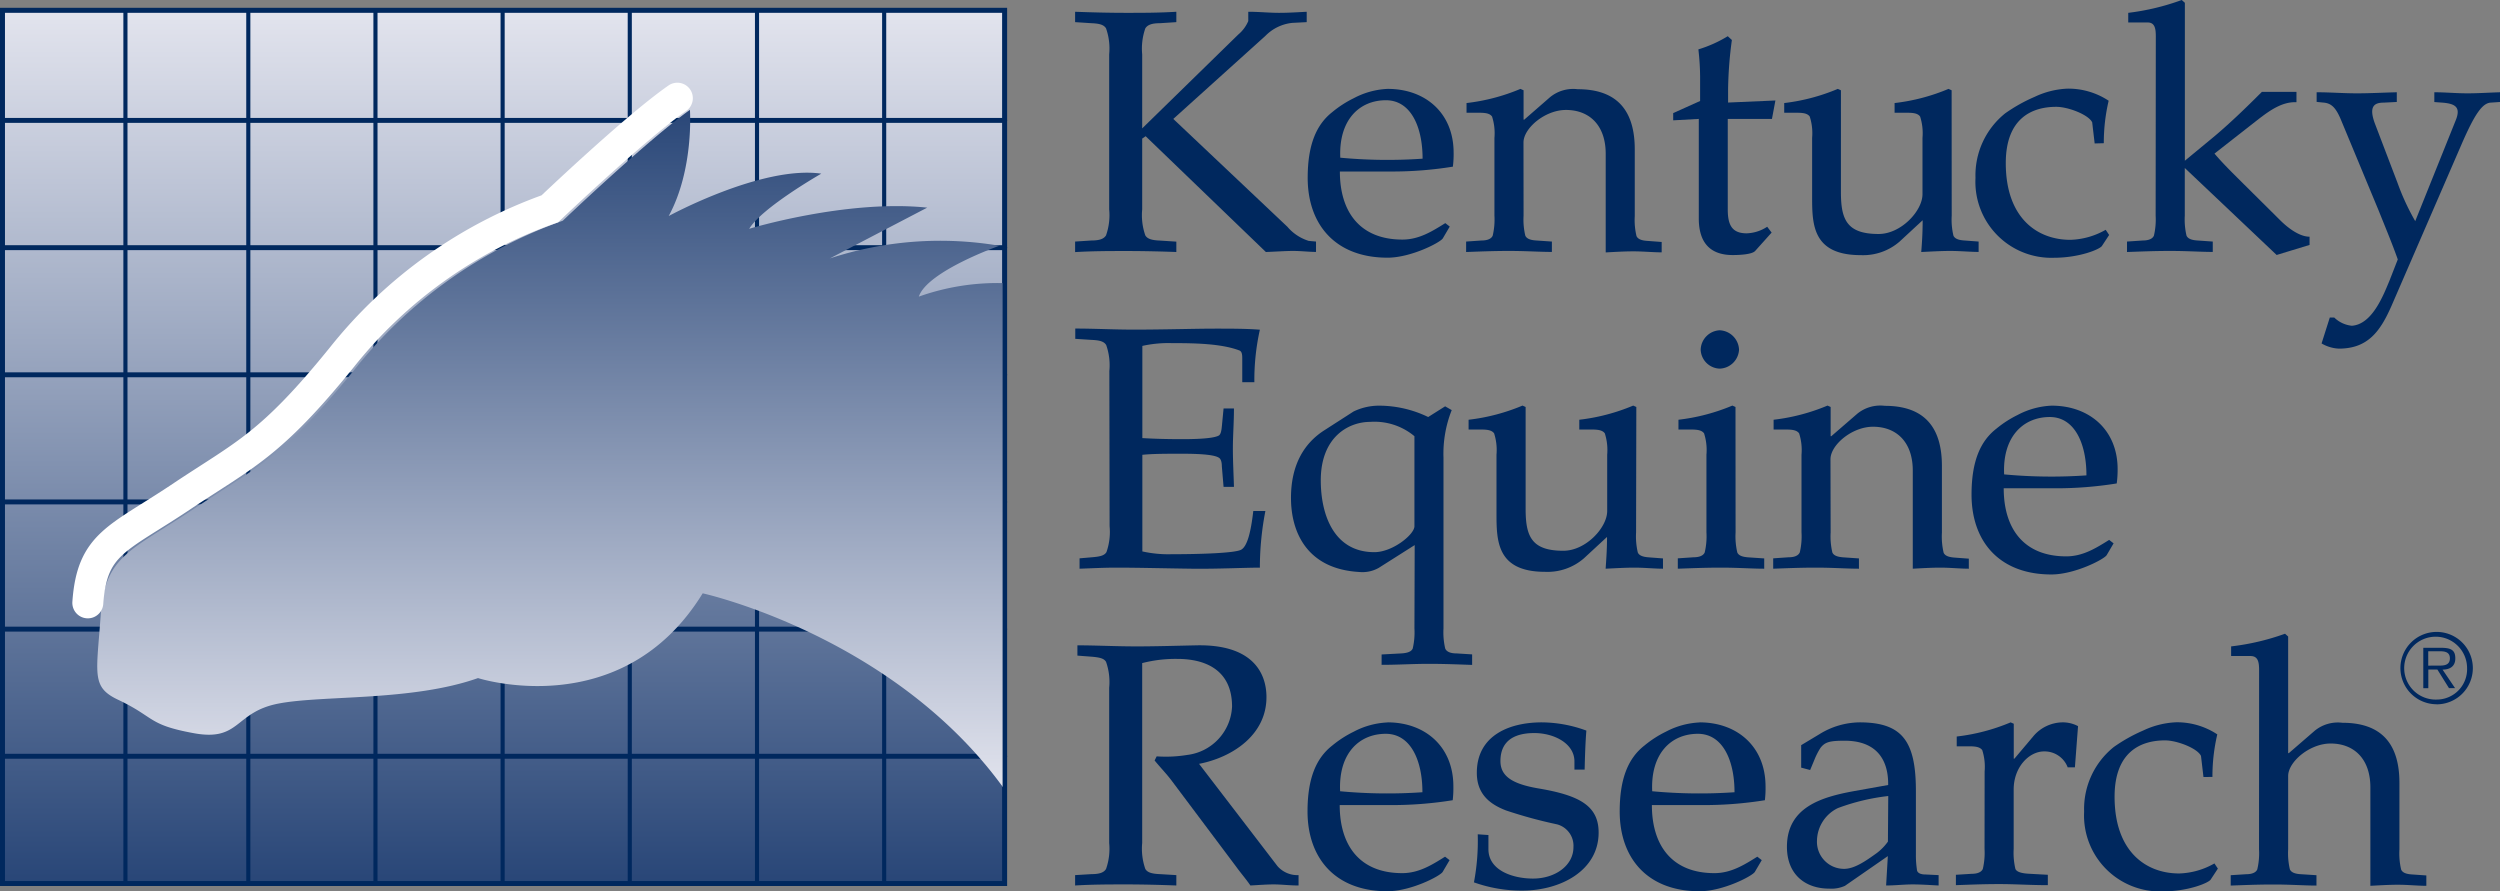 <svg xmlns="http://www.w3.org/2000/svg" xmlns:xlink="http://www.w3.org/1999/xlink" viewBox="0 0 303.76 108.3"><rect x="0" y="0" width="303.76" height="108.3" fill="#808080" stroke="none"/><defs><linearGradient id="a" x1="61.18" y1="-0.76" x2="61.18" y2="109.34" gradientUnits="userSpaceOnUse"><stop offset="0" stop-color="#e6e7f0"/><stop offset="1" stop-color="#254375"/></linearGradient><linearGradient id="b" x1="66.58" y1="97.76" x2="66.58" y2="11.35" xlink:href="#a"/></defs><title>KER</title><rect x="0.3" y="1.25" width="121.77" height="106.1" style="stroke:#00285e;stroke-linecap:round;stroke-width:0.6px;fill:url(#a)"/><path d="M138.48,25.45a7.44,7.44,0,0,0,.38,3.15c.25.42.76.59,1.77.63l2,.13v1.26c-2.18-.08-4.16-.12-6.09-.12s-4,0-6.21.13V29.35l2-.13c1,0,1.51-.21,1.76-.63a7.37,7.37,0,0,0,.38-3.15V6.6a7.38,7.38,0,0,0-.38-3.15c-.25-.42-.75-.59-1.76-.63l-2-.13V1.43c2.18.08,4.16.13,6.21.13s3.9,0,6.09-.13V2.69l-2,.13c-1,0-1.51.21-1.77.63a7.45,7.45,0,0,0-.38,3.15v9L150.15,4.2a4.36,4.36,0,0,0,1.22-1.64V1.43c1.34,0,2.52.13,3.74.13s2.35-.08,3.36-.13V2.69l-1.76.09a5.35,5.35,0,0,0-3.27,1.59L142.26,14.45l13.86,13.1a5.57,5.57,0,0,0,2.6,1.72l.88.08v1.26c-.8,0-1.81-.12-2.77-.12s-2,.08-3.32.13L138.9,16.55l-.42.29Z" transform="translate(0.3)" style="fill:#00285e"/><path d="M168.1,12.18c3,0,4.45,3.19,4.45,7.1a61.52,61.52,0,0,1-10-.12C162.35,14.57,164.87,12.18,168.1,12.18Zm.21-1.38a9.63,9.63,0,0,0-4.12,1.13,13.05,13.05,0,0,0-2.6,1.68c-1.93,1.51-3,3.95-3,8,0,5.67,3.36,9.7,9.7,9.7,2.86,0,6.42-1.85,6.72-2.35l.84-1.43-.54-.42c-1.6,1-3.19,2-5.21,2-5.16,0-7.6-3.36-7.6-8.27h6.13a46.41,46.41,0,0,0,7.6-.59,12.15,12.15,0,0,0,.09-1.77C176.29,13.73,172.89,10.8,168.32,10.8Z" transform="translate(0.3)" style="fill:#00285e"/><path d="M184.82,26.2a8.44,8.44,0,0,0,.21,2.43c.17.38.63.55,1.34.59l1.89.13v1.26c-1.47,0-3.15-.12-5.21-.12s-3.74.08-5.21.13V29.35l1.89-.13c.71,0,1.18-.21,1.34-.59a8.52,8.52,0,0,0,.21-2.43V16.76a6.61,6.61,0,0,0-.29-2.6c-.25-.34-.67-.46-1.55-.46h-1.55V12.52a23.82,23.82,0,0,0,6.55-1.72l.38.17v3.57h.08L188,11.84a4.43,4.43,0,0,1,3.4-1c4.91,0,6.93,2.73,6.93,7.31v8.1a8.41,8.41,0,0,0,.21,2.43c.17.38.63.55,1.34.59l1.72.13v1.26c-1.05,0-2.27-.12-3.44-.12s-2.39.08-3.36.13V18.69c0-3.49-2-5.33-4.83-5.33-2.56,0-5.16,2.23-5.16,3.95Z" transform="translate(0.3)" style="fill:#00285e"/><path d="M203,14.62v-.88l3.27-1.47V9.32A30.45,30.45,0,0,0,206.06,6a15.46,15.46,0,0,0,3.57-1.6l.5.46a48.78,48.78,0,0,0-.46,6v1.6l5.75-.25L215,14.45h-5.37v11c0,1.93.54,2.9,2.31,2.9a4.79,4.79,0,0,0,2.48-.8l.54.71-2,2.23c-.38.42-1.84.5-2.73.5-2.23,0-4.12-1-4.12-4.45V14.45Z" transform="translate(0.3)" style="fill:#00285e"/><path d="M236.84,26.2a8.41,8.41,0,0,0,.21,2.43c.17.38.63.55,1.34.59l1.72.13v1.26c-1,0-2.27-.12-3.44-.12s-2.44.08-3.53.13c.09-1.18.17-2.31.17-3.86l-2.81,2.6A6.74,6.74,0,0,1,225.8,31c-5.92,0-5.92-3.78-5.92-7.18V16.76a6.61,6.61,0,0,0-.29-2.6c-.25-.34-.67-.46-1.55-.46h-1.55V12.52A23.84,23.84,0,0,0,223,10.8l.38.17V23.35c0,3.32.71,5.08,4.58,5.08,2.73,0,5.33-2.81,5.33-4.83V16.76a6.59,6.59,0,0,0-.29-2.6c-.25-.34-.67-.46-1.55-.46h-1.55V12.52a23.82,23.82,0,0,0,6.55-1.72l.38.17Z" transform="translate(0.3)" style="fill:#00285e"/><path d="M254.21,17.43l-.3-2.56c-.42-.92-2.9-1.89-4.37-1.89-2.9,0-6.13,1.34-6.13,6.84,0,6.63,3.78,9.32,7.85,9.32a9.16,9.16,0,0,0,4.29-1.22l.42.63-.88,1.34c-.29.42-2.77,1.43-5.83,1.43a9.23,9.23,0,0,1-9.53-9.7,9.65,9.65,0,0,1,3.61-7.85,19.63,19.63,0,0,1,3.57-2,10.29,10.29,0,0,1,4-1,8.87,8.87,0,0,1,5,1.47,22.37,22.37,0,0,0-.59,5.16Z" transform="translate(0.3)" style="fill:#00285e"/><path d="M261.64,4.45c0-1-.12-1.72-1-1.72h-2.35V1.56A28.93,28.93,0,0,0,264.79,0l.38.34V19.53L268.23,17c2.22-1.8,4.58-4.12,6.3-5.84h4.2v1.26c-1.72-.08-3.23,1-4.54,2l-5.42,4.24c.84,1,1.77,1.93,2.69,2.85l5.29,5.25c.88.88,2.31,2,3.57,2v1l-4,1.22L265.16,20.41V26.2a8.61,8.61,0,0,0,.21,2.43c.17.38.63.55,1.34.59l1.85.13v1.26c-1.43,0-3.11-.12-5.17-.12s-3.74.08-5.25.13V29.35l1.93-.13c.71,0,1.18-.21,1.34-.59a8.52,8.52,0,0,0,.21-2.43Z" transform="translate(0.3)" style="fill:#00285e"/><path d="M298.08,14.62c.63-1.55,0-2-1.51-2.14l-1.09-.08V11.21c1.34,0,2.64.13,4,.13s2.65-.09,4-.13v1.18l-1.17.08c-1,.08-1.93,1.39-3.53,5.08l-8.52,19.65c-1.35,3.06-2.86,5.16-6.38,5.16a4.56,4.56,0,0,1-2.1-.63l1-3.15h.54a3.56,3.56,0,0,0,2.14,1c2.44-.17,3.78-3.57,4.58-5.5l1-2.56c-.71-2-1.55-4-2.35-6l-4.57-11c-.67-1.6-1.26-2-2.18-2.06l-.76-.08V11.21c1.64,0,3.23.13,4.87.13s3.23-.09,4.87-.13v1.18l-1.59.08c-1.17,0-1.89.46-1,2.73l2.69,7.05a28.6,28.6,0,0,0,2.14,4.62Z" transform="translate(0.3)" style="fill:#00285e"/><path d="M134.49,45.08a7.39,7.39,0,0,0-.38-3.15c-.25-.42-.75-.59-1.76-.63l-2-.13V39.92c2.31,0,4.7.13,7.1.13,3.65,0,7.51-.12,9.91-.12,1.89,0,3.78,0,5.42.13a28.11,28.11,0,0,0-.67,6.38h-1.47V43.7c0-.54,0-1-.38-1.13-2.23-.84-5.54-.88-8.23-.88a14.51,14.51,0,0,0-3.53.34V53.23c1.35.08,2.86.13,4.87.13,2.56,0,4-.17,4.45-.46.21-.17.29-.55.34-1.09l.21-2.18h1.26c0,1.72-.13,3.32-.13,4.87s.09,3.15.13,4.66h-1.26l-.21-2.48c0-.55-.13-.92-.34-1.05-.46-.33-1.89-.5-4.45-.5-2,0-3.57,0-4.87.13V67a14.46,14.46,0,0,0,3.53.34c3.44,0,7.73-.13,8.48-.55s1.18-2.18,1.47-4.7h1.47a36,36,0,0,0-.67,6.88c-1.85,0-5.16.17-8.27.13s-6.55-.13-9.15-.13c-1.6,0-3,.08-4.49.13V67.84l1.51-.13c1-.08,1.51-.21,1.76-.63a7.39,7.39,0,0,0,.38-3.15Z" transform="translate(0.3)" style="fill:#00285e"/><path d="M171.56,63.94c0,1-2.65,3.15-4.87,3.15-4.91,0-6.51-4.53-6.51-8.73,0-5.25,3.36-7.1,6-7.1A7.57,7.57,0,0,1,171.56,53Zm0,12.43a8.55,8.55,0,0,1-.21,2.43c-.17.38-.63.54-1.34.59l-2.44.13v1.26c2,0,3.7-.12,5.75-.12s3.74.08,5.25.13V79.51l-1.93-.12c-.71,0-1.18-.21-1.34-.59a8.55,8.55,0,0,1-.21-2.43V55.62a14.38,14.38,0,0,1,1-5.79l-.8-.46-2.06,1.3a13.75,13.75,0,0,0-5.92-1.38,7.13,7.13,0,0,0-3.15.71l-3.53,2.27c-2.31,1.47-4.07,4-4.07,8.23s2,8.65,8.31,9a4,4,0,0,0,2.35-.5l4.37-2.77Z" transform="translate(0.3)" style="fill:#00285e"/><path d="M198.49,64.69a8.51,8.51,0,0,0,.21,2.44c.17.38.63.54,1.34.59l1.72.13V69.1c-1,0-2.27-.13-3.45-.13s-2.43.08-3.52.13c.08-1.17.17-2.31.17-3.86l-2.81,2.6a6.74,6.74,0,0,1-4.7,1.64c-5.92,0-5.92-3.78-5.92-7.18V55.25a6.65,6.65,0,0,0-.29-2.6c-.25-.33-.67-.46-1.55-.46h-1.55V51a23.92,23.92,0,0,0,6.55-1.72l.38.17V61.84c0,3.32.71,5.08,4.58,5.08,2.73,0,5.33-2.81,5.33-4.83V55.25a6.63,6.63,0,0,0-.29-2.6c-.25-.33-.67-.46-1.55-.46h-1.55V51a23.94,23.94,0,0,0,6.55-1.72l.38.17Z" transform="translate(0.3)" style="fill:#00285e"/><path d="M210.58,64.69a8.54,8.54,0,0,0,.21,2.44c.17.38.63.54,1.34.59l1.93.13V69.1c-1.51,0-3.19-.13-5.25-.13s-3.74.08-5.25.13V67.84l1.93-.13c.71,0,1.18-.21,1.34-.59a8.5,8.5,0,0,0,.21-2.44V55.25a6.66,6.66,0,0,0-.29-2.6c-.25-.33-.67-.46-1.55-.46h-1.56V51a24,24,0,0,0,6.55-1.72l.38.17ZM211,42.48a2.43,2.43,0,0,1-2.35,2.31,2.39,2.39,0,0,1-2.31-2.31,2.43,2.43,0,0,1,2.31-2.35A2.46,2.46,0,0,1,211,42.48Z" transform="translate(0.3)" style="fill:#00285e"/><path d="M222.13,64.69a8.56,8.56,0,0,0,.21,2.44c.17.38.63.54,1.34.59l1.89.13V69.1c-1.47,0-3.15-.13-5.21-.13s-3.74.08-5.21.13V67.84l1.89-.13c.71,0,1.17-.21,1.34-.59a8.38,8.38,0,0,0,.21-2.44V55.25a6.66,6.66,0,0,0-.29-2.6c-.25-.33-.67-.46-1.55-.46H215.2V51a24,24,0,0,0,6.55-1.72l.38.17V53h.08l3.11-2.69a4.43,4.43,0,0,1,3.4-1c4.91,0,6.93,2.73,6.93,7.3v8.11a8.53,8.53,0,0,0,.21,2.44c.17.38.63.54,1.34.59l1.72.13V69.1c-1.05,0-2.27-.13-3.45-.13s-2.39.08-3.36.13V57.18c0-3.49-2-5.33-4.83-5.33-2.56,0-5.17,2.22-5.17,3.95Z" transform="translate(0.3)" style="fill:#00285e"/><path d="M248.76,50.67c3,0,4.45,3.19,4.45,7.09a61.71,61.71,0,0,1-10-.12C243,53.06,245.53,50.67,248.76,50.67Zm.21-1.38a9.64,9.64,0,0,0-4.12,1.13,13.17,13.17,0,0,0-2.6,1.68c-1.93,1.51-3,3.95-3,8,0,5.67,3.36,9.7,9.7,9.7,2.85,0,6.42-1.85,6.72-2.35l.84-1.43-.54-.42c-1.6,1-3.19,2-5.21,2-5.16,0-7.6-3.36-7.6-8.27h6.13a46.26,46.26,0,0,0,7.6-.59A12.11,12.11,0,0,0,257,57C257,52.22,253.55,49.29,249,49.29Z" transform="translate(0.3)" style="fill:#00285e"/><path d="M138.48,102.43a7.46,7.46,0,0,0,.38,3.15c.25.42.76.59,1.77.63l2,.12v1.26c-2.18-.08-4.16-.13-6.09-.13s-4,0-6.21.13v-1.26l2-.12c1,0,1.51-.21,1.76-.63a7.39,7.39,0,0,0,.38-3.15V83.57a7.38,7.38,0,0,0-.38-3.15c-.25-.42-.75-.54-1.76-.63l-1.72-.13V78.41c2.23,0,4.66.13,7.14.13s4.92-.08,7.35-.13c6.72-.13,8.48,3.28,8.48,6.3,0,4.58-4.12,7.31-8.19,8.1l9.53,12.43a3.21,3.21,0,0,0,2.56,1.09v1.26c-1.09,0-2.06-.13-3-.13s-1.89.08-2.85.13c-.55-.8-1.17-1.51-1.72-2.27L142.17,95c-.67-.92-1.47-1.72-2.18-2.6l.25-.5a16,16,0,0,0,3.7-.17,6.2,6.2,0,0,0,5.46-5.88c0-4.53-3.36-5.79-6.63-5.79a16.2,16.2,0,0,0-4.29.51Z" transform="translate(0.3)" style="fill:#00285e"/><path d="M168.08,89.16c3,0,4.45,3.19,4.45,7.1a61.94,61.94,0,0,1-10-.12C162.32,91.55,164.84,89.16,168.08,89.16Zm.21-1.38a9.67,9.67,0,0,0-4.12,1.13,13.13,13.13,0,0,0-2.6,1.68c-1.93,1.51-3,3.95-3,8,0,5.67,3.36,9.7,9.7,9.7,2.86,0,6.42-1.85,6.72-2.35l.84-1.43-.55-.42c-1.59,1-3.19,2-5.2,2-5.17,0-7.6-3.36-7.6-8.27h6.13a46.46,46.46,0,0,0,7.6-.59,13,13,0,0,0,.08-1.76C176.26,90.71,172.86,87.77,168.29,87.77Z" transform="translate(0.3)" style="fill:#00285e"/><path d="M180.55,101.46v1.72c0,2.6,3,3.57,5.42,3.57,2.65,0,4.91-1.55,4.91-3.82a2.69,2.69,0,0,0-2-2.77,56.42,56.42,0,0,1-6.17-1.68c-2-.76-3.57-2-3.57-4.58,0-4.54,3.95-6.13,7.89-6.13a15.91,15.91,0,0,1,5.42,1c-.12,1.51-.17,3.06-.21,4.74H191v-1c0-2.18-2.48-3.44-4.87-3.44-3.57,0-4.12,2-4.12,3.4,0,1.81,1.38,2.77,4.58,3.32,5,.84,7.35,2.1,7.35,5.37,0,4.62-4.62,7.05-9.28,7.05a17.14,17.14,0,0,1-5.87-1,27,27,0,0,0,.46-5.84Z" transform="translate(0.3)" style="fill:#00285e"/><path d="M206,89.16c3,0,4.45,3.19,4.45,7.1a61.94,61.94,0,0,1-10-.12C200.24,91.55,202.76,89.16,206,89.16Zm.21-1.38a9.66,9.66,0,0,0-4.11,1.13,13,13,0,0,0-2.6,1.68c-1.93,1.51-3,3.95-3,8,0,5.67,3.36,9.7,9.7,9.7,2.86,0,6.42-1.85,6.72-2.35l.84-1.43-.54-.42c-1.6,1-3.19,2-5.21,2-5.16,0-7.6-3.36-7.6-8.27h6.13a46.42,46.42,0,0,0,7.6-.59,12.28,12.28,0,0,0,.08-1.76C214.18,90.71,210.78,87.77,206.2,87.77Z" transform="translate(0.3)" style="fill:#00285e"/><path d="M229.09,102.26a6.4,6.4,0,0,1-1.34,1.38c-1.39,1-2.73,1.93-4,1.93a3.29,3.29,0,0,1-3.28-3.44A4.48,4.48,0,0,1,223,98.19a25.63,25.63,0,0,1,6.13-1.47Zm-4.16-6.13c-3.86.71-8.11,1.93-8.11,6.76,0,3.4,2.27,5.08,5.12,5.08a4,4,0,0,0,1.93-.34l5.21-3.61-.21,3.57c1.09,0,2.14-.13,3.23-.13s2.1.08,3.15.13v-1.26l-1.64-.08c-.59,0-1-.21-1-.63a11.26,11.26,0,0,1-.12-1.8V96.13c0-6-1.59-8.36-6.84-8.36a9.42,9.42,0,0,0-4.87,1.43l-2.23,1.34v2.73l1.09.29.54-1.3a8.44,8.44,0,0,1,.71-1.38c.55-.72,1.13-.88,2.94-.88,3.69,0,5.33,2.1,5.29,5.38Z" transform="translate(0.3)" style="fill:#00285e"/><path d="M240.84,93.74a6.64,6.64,0,0,0-.29-2.6c-.25-.33-.67-.46-1.55-.46h-1.55V89.49A23.9,23.9,0,0,0,244,87.77l.38.17v4.24h.08l2.27-2.69a4.72,4.72,0,0,1,3.53-1.72,3.93,3.93,0,0,1,1.93.46l-.38,5h-.88a3,3,0,0,0-2.86-1.93c-1.85,0-3.7,1.93-3.7,4.62v7.22a8.53,8.53,0,0,0,.21,2.44c.17.38.8.55,1.76.59l2.18.12v1.26c-2.18,0-3.86-.13-5.92-.13s-3.74.08-5.25.13v-1.26l1.93-.12c.71,0,1.17-.21,1.34-.59a8.54,8.54,0,0,0,.21-2.44Z" transform="translate(0.3)" style="fill:#00285e"/><path d="M267.43,94.41l-.3-2.56c-.42-.92-2.9-1.89-4.37-1.89-2.9,0-6.13,1.34-6.13,6.85,0,6.63,3.78,9.32,7.85,9.32a9.15,9.15,0,0,0,4.28-1.22l.42.63-.88,1.34c-.3.42-2.77,1.43-5.84,1.43a9.23,9.23,0,0,1-9.53-9.7,9.65,9.65,0,0,1,3.61-7.85,19.73,19.73,0,0,1,3.57-2,10.34,10.34,0,0,1,4-1,8.86,8.86,0,0,1,5,1.47,22.4,22.4,0,0,0-.59,5.17Z" transform="translate(0.3)" style="fill:#00285e"/><path d="M274.19,81.43c0-1-.13-1.72-1.05-1.72h-2.35V78.54A29.08,29.08,0,0,0,277.34,77l.38.34V91.51h.08l3.11-2.69a4.43,4.43,0,0,1,3.4-1c4.91,0,6.93,2.73,6.93,7.3v8.1a8.52,8.52,0,0,0,.21,2.44c.17.38.63.55,1.34.59l1.72.12v1.26c-1,0-2.27-.13-3.44-.13s-2.39.08-3.36.13V95.67c0-3.48-2-5.33-4.83-5.33-2.56,0-5.16,2.23-5.16,3.95v8.9a8.57,8.57,0,0,0,.21,2.44c.17.38.63.55,1.34.59l1.89.12v1.26c-1.47,0-3.15-.13-5.21-.13s-3.74.08-5.21.13v-1.26l1.89-.12c.71,0,1.18-.21,1.34-.59a8.49,8.49,0,0,0,.21-2.44Z" transform="translate(0.3)" style="fill:#00285e"/><line x1="61.07" y1="1.25" x2="61.07" y2="107.34" style="fill:none;stroke:#00285e;stroke-linecap:round;stroke-width:0.5px"/><line x1="30.17" y1="1.25" x2="30.17" y2="107.34" style="fill:none;stroke:#00285e;stroke-linecap:round;stroke-width:0.5px"/><line x1="91.98" y1="1.25" x2="91.98" y2="107.34" style="fill:none;stroke:#00285e;stroke-linecap:round;stroke-width:0.5px"/><line x1="76.52" y1="1.25" x2="76.52" y2="107.34" style="fill:none;stroke:#00285e;stroke-linecap:round;stroke-width:0.5px"/><line x1="45.62" y1="1.25" x2="45.62" y2="107.34" style="fill:none;stroke:#00285e;stroke-linecap:round;stroke-width:0.5px"/><line x1="107.43" y1="1.25" x2="107.43" y2="107.34" style="fill:none;stroke:#00285e;stroke-linecap:round;stroke-width:0.5px"/><line x1="15.24" y1="1.25" x2="15.24" y2="107.34" style="fill:none;stroke:#00285e;stroke-linecap:round;stroke-width:0.5px"/><line x1="122.07" y1="45.54" x2="0.44" y2="45.54" style="fill:none;stroke:#00285e;stroke-linecap:round;stroke-width:0.6px"/><line x1="122.07" y1="30.09" x2="0.44" y2="30.09" style="fill:none;stroke:#00285e;stroke-linecap:round;stroke-width:0.6px"/><line x1="122.07" y1="14.63" x2="0.44" y2="14.63" style="fill:none;stroke:#00285e;stroke-linecap:round;stroke-width:0.6px"/><line x1="122.07" y1="60.99" x2="0.44" y2="60.99" style="fill:none;stroke:#00285e;stroke-linecap:round;stroke-width:0.6px"/><line x1="122.07" y1="76.44" x2="0.32" y2="76.44" style="fill:none;stroke:#00285e;stroke-linecap:round;stroke-width:0.6px"/><line x1="122.07" y1="91.89" x2="0.32" y2="91.89" style="fill:none;stroke:#00285e;stroke-linecap:round;stroke-width:0.6px"/><path d="M121.64,34.4V95.75C108.25,77.21,85.08,72.09,85.08,72.09c-9.79,15.94-27.3,10.3-27.3,10.3-8,2.83-18.8,2.06-24.21,3.09s-4.64,4.64-10.3,3.61S18.58,87.16,14,85c-3.22-1.54-2.57-3.09-2.06-10.3s3.61-7.73,11.33-12.88,10.81-6.18,19.57-17a56.36,56.36,0,0,1,25.24-18S78.38,17,83.53,13.35c0,0,.51,7.21-2.58,12.9,0,0,11.33-6.18,18.54-5.15,0,0-7.21,4.12-8.76,6.7,0,0,11.85-3.6,21.63-2.57L100.53,31.4a43,43,0,0,1,20.6-1.54s-8.76,3.09-9.79,6.18A28.52,28.52,0,0,1,121.64,34.4Z" transform="translate(0.3)" style="fill:url(#b)"/><path d="M10.37,73.25C10.88,66,14,65.52,21.7,60.37s10.82-6.18,19.57-17a56.38,56.38,0,0,1,25.24-18S76.81,15.54,82,11.93" transform="translate(0.3)" style="fill:none;stroke:#fff;stroke-linecap:round;stroke-width:3.762px"/><path d="M60.9,54.44" transform="translate(0.3)" style="fill:none;stroke:#231f20;stroke-width:0.25px"/><path d="M295.77,85a3.82,3.82,0,1,1,3.69-3.83A3.69,3.69,0,0,1,295.77,85Zm0,.58a4.4,4.4,0,1,0-4.41-4.41A4.4,4.4,0,0,0,295.77,85.57Zm.71-4.22c.87,0,1.55-.38,1.55-1.35s-.44-1.3-1.74-1.3h-2.15v4.91h.61V81.35h1.1l1.41,2.26H298Zm-1.74-.48V79.13h1.4c.61,0,1.23.09,1.23.86,0,1-1,.88-1.72.88Z" transform="translate(0.3)" style="fill:#00285e"/><rect x="0.3" y="1.25" width="121.77" height="106.1" style="fill:none;stroke:#00285e;stroke-linecap:round;stroke-width:0.5px"/></svg>